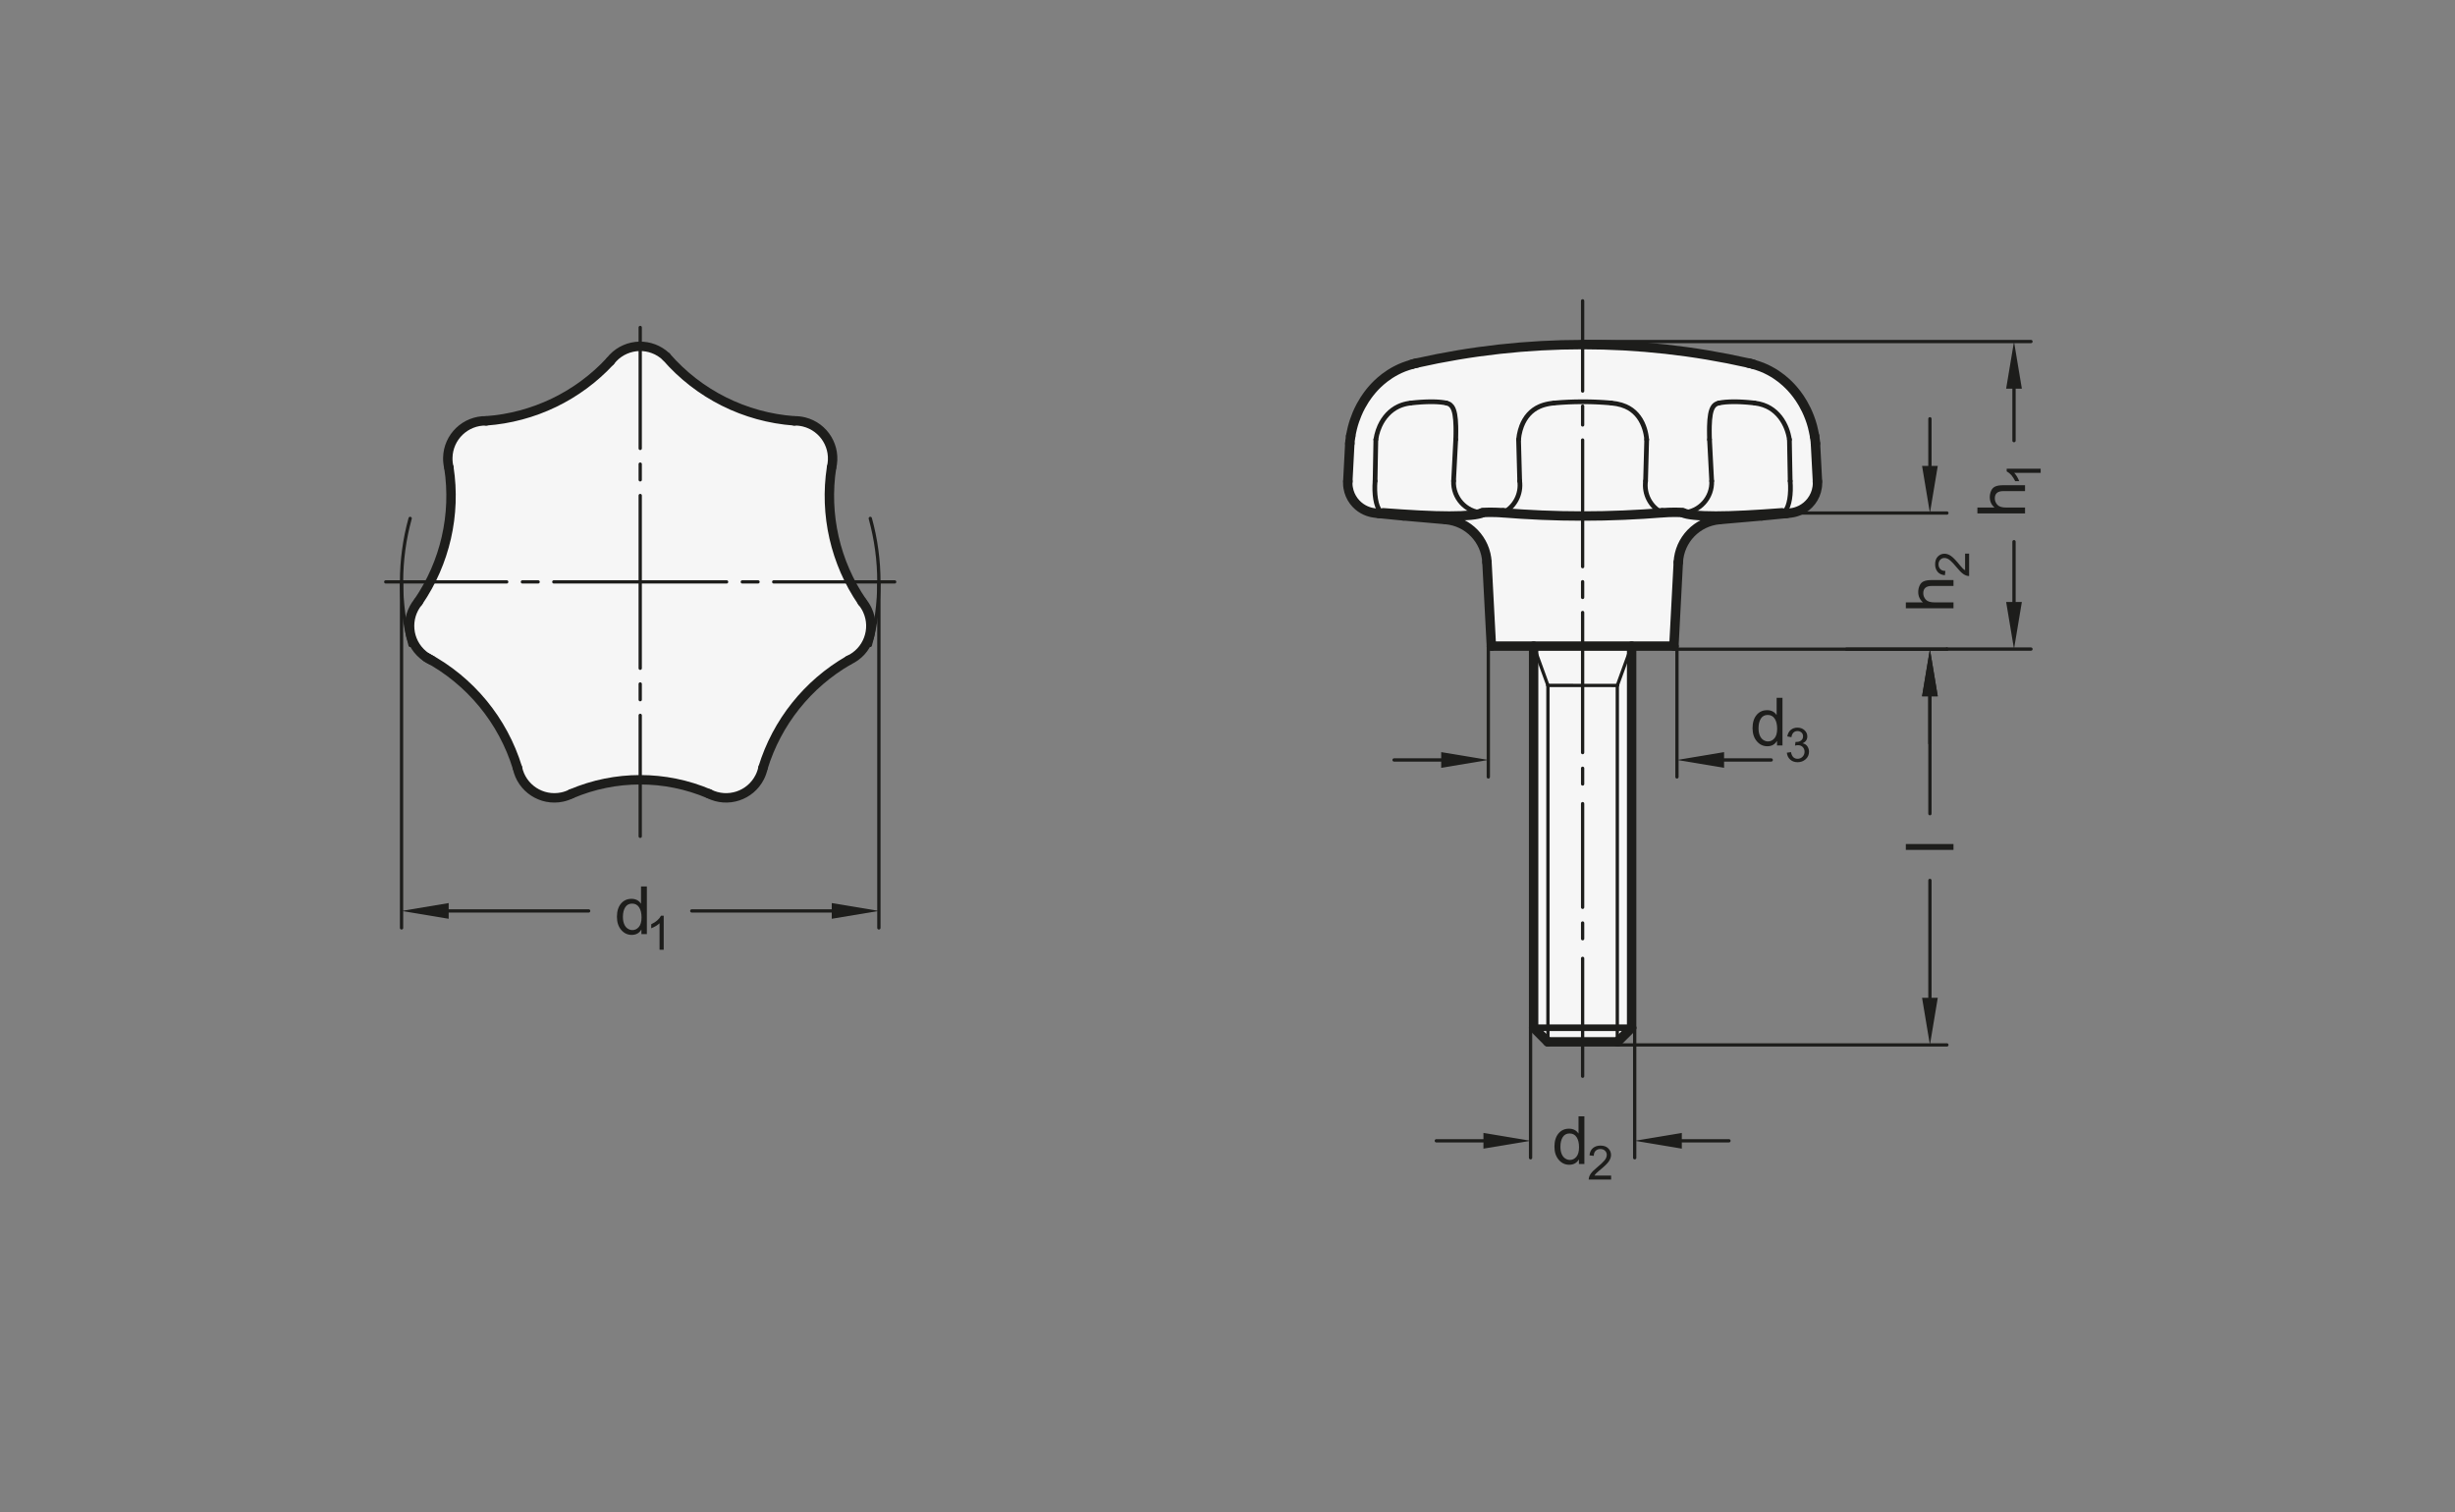 <?xml version="1.0" encoding="UTF-8"?>
<svg xmlns="http://www.w3.org/2000/svg" version="1.1" viewBox="0 0 369.213 227.48">
  <rect x="0" y="0" width="369.213" height="227.48" fill="#808080" stroke="none"/>
  <!-- Generator: Adobe Illustrator 28.6.0, SVG Export Plug-In . SVG Version: 1.2.0 Build 709)  -->
  <g>
    <g id="MD_x5F_3_x5F_FUELLUNG_x5F_WS">
      <g id="LWPOLYLINE">
        <polygon points="230.646 154.59 232.796 156.716 243.231 156.716 245.386 154.59 245.386 97.188 230.646 97.188 230.646 154.59" fill="#fff"/>
      </g>
      <g id="POLYLINE">
        <path d="M119.443,63.302c.498-.01.996.046,1.479.167,3.038.756,4.889,3.832,4.133,6.871-1.08,7.071.567,14.289,4.608,20.191.318.384.585.807.792,1.261,1.303,2.847.052,6.211-2.795,7.515-6.202,3.565-10.817,9.352-12.913,16.192-.101.488-.267.961-.492,1.405-1.413,2.794-4.824,3.913-7.618,2.5-6.616-2.815-14.094-2.815-20.71,0-.445.225-.917.39-1.405.492-3.066.637-6.067-1.332-6.704-4.397-2.095-6.839-6.711-12.627-12.913-16.192-.453-.207-.877-.474-1.261-.792-2.409-2-2.742-5.574-.742-7.983,4.041-5.902,5.688-13.12,4.608-20.191-.12-.484-.176-.981-.167-1.479.061-3.13,2.648-5.619,5.779-5.558,7.134-.521,13.804-3.733,18.659-8.986.126-.164.261-.322.404-.471,2.164-2.262,5.753-2.342,8.016-.177,4.888,5.628,11.806,9.092,19.241,9.635Z" fill="#fff"/>
      </g>
      <g id="LWPOLYLINE-2" data-name="LWPOLYLINE">
        <path d="M273.002,66.131l-.135-.692-.032-.16-.032-.16-.033-.16-.034-.159-.035-.159-.036-.159-.038-.158-.04-.158-.042-.157-.044-.156-.046-.155-.048-.155-.05-.154-.052-.153-.053-.152-.055-.152-.057-.151-.058-.15-.06-.149-.061-.148-.062-.147-.064-.147-.065-.146-.067-.145-.068-.144-.07-.143-.071-.142-.073-.14-.074-.139-.076-.138-.077-.137-.079-.136-.08-.135-.081-.134-.083-.132-.084-.131-.085-.13-.086-.129-.088-.128-.089-.126-.09-.125-.092-.124-.093-.122-.094-.121-.095-.12-.097-.119-.098-.118-.1-.117-.102-.116-.103-.115-.104-.113-.104-.111-.105-.109-.105-.107-.106-.105-.107-.104-.108-.102-.108-.1-.109-.099-.11-.097-.11-.095-.111-.094-.112-.092-.112-.09-.113-.089-.113-.087-.114-.085-.115-.084-.115-.082-.115-.08-.116-.078-.116-.077-.117-.075-.117-.073-.118-.072-.118-.07-.118-.069-.119-.067-.119-.065-.119-.064-.119-.062-.12-.061-.12-.059-.12-.058-.12-.056-.12-.054-.12-.053-.12-.051-.12-.049-.12-.047-.12-.045-.12-.043-.12-.042-.12-.041-.12-.04-.12-.039-.12-.038-.12-.037-.12-.037-.415-.127c-16.706-3.838-34.065-3.839-50.772-.002l-.416.127-.113.035-.113.035-.113.035-.113.036-.113.037-.113.038-.113.039-.113.04-.113.042-.113.043-.113.045-.113.046-.113.048-.113.05-.113.051-.113.053-.113.054-.113.056-.113.057-.112.058-.112.06-.112.061-.112.062-.111.064-.111.065-.111.067-.11.068-.11.07-.11.071-.109.072-.109.074-.108.075-.108.077-.108.078-.107.08-.107.081-.106.083-.106.084-.105.086-.104.087-.104.089-.103.09-.103.092-.102.093-.101.095-.101.096-.1.098-.1.099-.099.101-.099.103-.098.105-.098.107-.097.108-.097.11-.096.112-.096.114-.095.116-.093.116-.091.116-.089.117-.088.117-.087.118-.085.119-.084.12-.083.121-.082.122-.08.123-.079.124-.078.125-.077.126-.076.127-.074.128-.073.129-.072.13-.07.131-.069.132-.068.133-.067.134-.065.135-.064.136-.063.137-.061.138-.06.139-.058.139-.057.14-.056.141-.054.142-.053.142-.052.143-.05.144-.049.144-.048.145-.046.146-.045.146-.043.147-.041.148-.039.148-.038.149-.036.149-.034.15-.033.15-.031.151-.03.151-.03.151-.029.151-.134.7-.322,6.326-.004.064-.003.064-.002.064v.064s-.001.064-.001.064v.064s.004.064.004.064l.004.064.005.064.007.064.008.064.009.064.009.064.01.064.011.063.012.063.013.063.013.063.014.063.015.062.016.062.017.062.018.062.019.061.019.061.02.061.021.061.022.06.023.06.024.06.025.059.026.059.026.059.027.058.028.058.029.057.03.057.03.057.031.056.032.056.033.055.034.055.034.054.035.054.036.053.037.053.037.052.038.052.039.051.04.051.04.05.041.05.042.049.042.048.043.048.044.047.044.046.045.046.046.045.046.045.047.044.048.043.048.043.049.042.049.041.05.04.05.04.051.039.052.038.052.038.053.037.053.036.054.035.054.035.055.034.055.033.056.032.056.031.056.031.057.03.057.029.058.028.058.027.058.027.059.026.059.025.059.024.06.023.06.022.06.021.06.021.06.02.061.019.061.018.061.017.06.016.06.015.059.014.059.013.057.012.056.011.053.01.051.009.048.008.045.007.043.006.041.006.039.005.038.005.037.005.037.005.037.005.037.004.037.004.037.004.038.004.039.004.04.004.041.004.043.005.045.005.046.005.047.005.654.066-.154-.016.137.014.137.014.135.014.134.014.132.013.13.013.128.013.126.013.125.012.123.012.121.012.12.012.119.012.118.012.116.011.115.011.113.011.111.011.11.01.108.01.106.01.104.01.102.009.101.009.1.009.099.009.099.009.098.009,6.345.555c3.379.294,6.026,3.033,6.204,6.42l.661,12.616h27.45l.661-12.616c.178-3.388,2.825-6.126,6.204-6.42l6.345-.555.124-.011.124-.011.125-.011.125-.012.126-.012.128-.012.13-.012.131-.012.134-.013.136-.013.139-.013.142-.014.144-.014.147-.015.15-.015.153-.015.155-.016.158-.016.161-.016.164-.017.17-.017.187-.019.296-.029.344-.035.049-.005.049-.005.048-.005.047-.005.045-.005.044-.005.042-.005.041-.005.041-.005.04-.005.04-.005.041-.005.041-.006.043-.006.045-.007.048-.007.051-.008.054-.009.057-.01.06-.012.063-.013.064-.014.066-.015.066-.017.067-.018.067-.019.067-.02.067-.021.067-.022.066-.023.066-.024.066-.025.065-.026.065-.027.065-.028.064-.029.064-.03.063-.031.063-.032.062-.033.062-.034.061-.035.061-.036.06-.037.06-.038.059-.039.058-.04.058-.041.057-.042.056-.043.056-.044.055-.044.054-.045.054-.046.053-.047.052-.048.052-.049.051-.049.05-.05.049-.051.048-.052.048-.052.047-.053.046-.054.045-.055.044-.055.043-.056.042-.057.042-.057.041-.058.04-.059.039-.059.038-.06.037-.06.036-.061.035-.062.034-.062.033-.063.032-.063.031-.064.03-.064.029-.065.028-.065.027-.065.026-.066.025-.066.024-.067.023-.067.022-.067.021-.068.02-.068.019-.068.017-.069.016-.069.015-.069.014-.069.013-.07.012-.07.012-.07.011-.07.01-.07.009-.07.007-.071.006-.071.005-.071.003-.071v-.071s0-.071,0-.071l-.002-.071-.004-.071-.005-.071.036.506-.359-6.856Z" fill="#fff"/>
      </g>
    </g>
    <g id="MD_x5F_3_x5F_FUELLUNG_x5F_GR">
      <g id="LWPOLYLINE-3" data-name="LWPOLYLINE">
        <path d="M273.002,66.131l-.135-.692-.032-.16-.032-.16-.033-.16-.034-.159-.035-.159-.036-.159-.038-.158-.04-.158-.042-.157-.044-.156-.046-.155-.048-.155-.05-.154-.052-.153-.053-.152-.055-.152-.057-.151-.058-.15-.06-.149-.061-.148-.062-.147-.064-.147-.065-.146-.067-.145-.068-.144-.07-.143-.071-.142-.073-.14-.074-.139-.076-.138-.077-.137-.079-.136-.08-.135-.081-.134-.083-.132-.084-.131-.085-.13-.086-.129-.088-.128-.089-.126-.09-.125-.092-.124-.093-.122-.094-.121-.095-.12-.097-.119-.098-.118-.1-.117-.102-.116-.103-.115-.104-.113-.104-.111-.105-.109-.105-.107-.106-.105-.107-.104-.108-.102-.108-.1-.109-.099-.11-.097-.11-.095-.111-.094-.112-.092-.112-.09-.113-.089-.113-.087-.114-.085-.115-.084-.115-.082-.115-.08-.116-.078-.116-.077-.117-.075-.117-.073-.118-.072-.118-.07-.118-.069-.119-.067-.119-.065-.119-.064-.119-.062-.12-.061-.12-.059-.12-.058-.12-.056-.12-.054-.12-.053-.12-.051-.12-.049-.12-.047-.12-.045-.12-.043-.12-.042-.12-.041-.12-.04-.12-.039-.12-.038-.12-.037-.12-.037-.415-.127c-16.706-3.838-34.065-3.839-50.772-.002l-.416.127-.113.035-.113.035-.113.035-.113.036-.113.037-.113.038-.113.039-.113.04-.113.042-.113.043-.113.045-.113.046-.113.048-.113.05-.113.051-.113.053-.113.054-.113.056-.113.057-.112.058-.112.06-.112.061-.112.062-.111.064-.111.065-.111.067-.11.068-.11.07-.11.071-.109.072-.109.074-.108.075-.108.077-.108.078-.107.08-.107.081-.106.083-.106.084-.105.086-.104.087-.104.089-.103.09-.103.092-.102.093-.101.095-.101.096-.1.098-.1.099-.099.101-.099.103-.098.105-.098.107-.097.108-.097.11-.096.112-.096.114-.095.116-.093.116-.091.116-.089.117-.088.117-.087.118-.085.119-.084.12-.083.121-.082.122-.08.123-.079.124-.078.125-.077.126-.076.127-.074.128-.073.129-.072.13-.07.131-.069.132-.068.133-.067.134-.065.135-.064.136-.063.137-.061.138-.06.139-.058.139-.057.14-.056.141-.054.142-.053.142-.052.143-.05.144-.049.144-.048.145-.046.146-.045.146-.043.147-.041.148-.039.148-.038.149-.036.149-.034.15-.033.15-.031.151-.03.151-.03.151-.029.151-.134.7-.322,6.326-.004.064-.003.064-.002.064v.064s-.001.064-.001.064v.064s.004.064.004.064l.004.064.005.064.007.064.008.064.009.064.009.064.01.064.011.063.012.063.013.063.013.063.014.063.015.062.016.062.017.062.018.062.019.061.019.061.02.061.021.061.022.06.023.06.024.06.025.059.026.059.026.059.027.058.028.058.029.057.03.057.03.057.031.056.032.056.033.055.034.055.034.054.035.054.036.053.037.053.037.052.038.052.039.051.04.051.04.05.041.05.042.049.042.048.043.048.044.047.044.046.045.046.046.045.046.045.047.044.048.043.048.043.049.042.049.041.05.04.05.04.051.039.052.038.052.038.053.037.053.036.054.035.054.035.055.034.055.033.056.032.056.031.056.031.057.03.057.029.058.028.058.027.058.027.059.026.059.025.059.024.06.023.06.022.06.021.06.021.06.02.061.019.061.018.061.017.06.016.06.015.059.014.059.013.057.012.056.011.053.01.051.009.048.008.045.007.043.006.041.006.039.005.038.005.037.005.037.005.037.005.037.004.037.004.037.004.038.004.039.004.04.004.041.004.043.005.045.005.046.005.047.005.654.066-.154-.016.137.014.137.014.135.014.134.014.132.013.13.013.128.013.126.013.125.012.123.012.121.012.12.012.119.012.118.012.116.011.115.011.113.011.111.011.11.01.108.01.106.01.104.01.102.009.101.009.1.009.099.009.099.009.098.009,6.345.555c3.379.294,6.026,3.033,6.204,6.42l.661,12.616h27.45l.661-12.616c.178-3.388,2.825-6.126,6.204-6.42l6.345-.555.124-.011.124-.011.125-.011.125-.012.126-.012.128-.012.13-.012.131-.012.134-.013.136-.013.139-.013.142-.014.144-.014.147-.015.15-.015.153-.015.155-.016.158-.016.161-.016.164-.017.17-.017.187-.019.296-.029.344-.035.049-.005.049-.005.048-.005.047-.005.045-.005.044-.005.042-.005.041-.005.041-.005.04-.005.04-.005.041-.005.041-.006.043-.006.045-.007.048-.007.051-.008.054-.009.057-.01.06-.012.063-.013.064-.014.066-.015.066-.017.067-.018.067-.019.067-.02.067-.021.067-.022.066-.023.066-.024.066-.025.065-.026.065-.027.065-.028.064-.029.064-.03.063-.031.063-.032.062-.033.062-.034.061-.035.061-.036.06-.037.06-.038.059-.039.058-.04.058-.041.057-.042.056-.043.056-.044.055-.044.054-.045.054-.046.053-.047.052-.048.052-.049.051-.049.05-.05.049-.051.048-.052.048-.052.047-.053.046-.054.045-.055.044-.055.043-.056.042-.057.042-.057.041-.058.04-.059.039-.059.038-.06.037-.06.036-.061.035-.062.034-.062.033-.063.032-.063.031-.064.03-.064.029-.065.028-.065.027-.065.026-.066.025-.066.024-.067.023-.067.022-.067.021-.068.02-.068.019-.068.017-.069.016-.069.015-.069.014-.069.013-.07.012-.07.012-.07.011-.07.01-.07.009-.07.007-.071.006-.071.005-.071.003-.071v-.071s0-.071,0-.071l-.002-.071-.004-.071-.005-.071.036.506-.359-6.856Z" fill="#f6f6f6"/>
      </g>
      <g id="POLYLINE-2" data-name="POLYLINE">
        <path d="M119.443,63.302c.498-.01.996.046,1.479.167,3.038.756,4.889,3.832,4.133,6.871-1.08,7.071.567,14.289,4.608,20.191.318.384.585.807.792,1.261,1.303,2.847.052,6.211-2.795,7.515-6.202,3.565-10.817,9.352-12.913,16.192-.101.488-.267.961-.492,1.405-1.413,2.794-4.824,3.913-7.618,2.5-6.616-2.815-14.094-2.815-20.71,0-.445.225-.917.39-1.405.492-3.066.637-6.067-1.332-6.704-4.397-2.095-6.839-6.711-12.627-12.913-16.192-.453-.207-.877-.474-1.261-.792-2.409-2-2.742-5.574-.742-7.983,4.041-5.902,5.688-13.12,4.608-20.191-.12-.484-.176-.981-.167-1.479.061-3.13,2.648-5.619,5.779-5.558,7.134-.521,13.804-3.733,18.659-8.986.126-.164.261-.322.404-.471,2.164-2.262,5.753-2.342,8.016-.177,4.888,5.628,11.806,9.092,19.241,9.635Z" fill="#f6f6f6"/>
      </g>
      <g id="LWPOLYLINE-4" data-name="LWPOLYLINE">
        <polygon points="230.646 154.59 232.796 156.716 243.231 156.716 245.386 154.59 245.386 97.188 230.646 97.188 230.646 154.59" fill="#f6f6f6"/>
      </g>
    </g>
    <g id="MD_x5F_1_x5F_100">
      <g id="SPLINE">
        <path d="M212.33,54.804c-.41.125-.821.25-1.232.409-.369.143-.74.313-1.107.504-.322.168-.64.352-.954.554-.264.17-.524.352-.781.548-.207.158-.411.324-.612.499-.155.135-.308.275-.459.419-.118.113-.234.229-.35.349-.101.105-.202.213-.302.324-.086.096-.172.194-.257.295-.077.091-.153.184-.228.277-.119.148-.232.296-.343.447-.164.223-.322.452-.473.686-.197.305-.383.62-.557.943-.213.395-.408.804-.585,1.224-.135.32-.258.647-.371.979-.124.364-.236.733-.329,1.108-.101.406-.179.819-.258,1.232" fill="none" stroke="#1d1d1b" stroke-linecap="round" stroke-linejoin="round" stroke-width="1.417"/>
      </g>
      <g id="SPLINE-2" data-name="SPLINE">
        <path d="M272.898,65.599c-.098-.499-.195-.999-.325-1.488-.119-.448-.264-.888-.428-1.318-.148-.389-.311-.771-.488-1.142-.157-.327-.325-.646-.504-.956-.153-.266-.315-.525-.483-.776-.14-.208-.284-.412-.434-.61-.116-.154-.235-.306-.358-.454-.085-.103-.172-.206-.26-.307-.072-.082-.145-.163-.218-.243-.112-.122-.225-.24-.34-.355-.157-.158-.318-.311-.48-.459-.208-.189-.42-.368-.636-.538-.265-.209-.534-.405-.808-.586-.326-.216-.658-.413-.992-.591-.384-.205-.773-.388-1.161-.54-.428-.168-.856-.299-1.283-.43" fill="none" stroke="#1d1d1b" stroke-linecap="round" stroke-linejoin="round" stroke-width="1.417"/>
      </g>
      <g id="SPLINE-3" data-name="SPLINE">
        <path d="M263.292,54.689c-.061-.014-.122-.029-.183-.043-.058-.013-.115-.026-.173-.039" fill="none" stroke="#1d1d1b" stroke-linecap="round" stroke-linejoin="round" stroke-width="1.417"/>
      </g>
      <g id="LINE">
        <line x1="213.098" y1="54.606" x2="212.739" y2="54.689" fill="none" stroke="#1d1d1b" stroke-linecap="round" stroke-linejoin="round" stroke-width="1.417"/>
      </g>
      <g id="LINE-2" data-name="LINE">
        <line x1="207.333" y1="77.23" x2="207.605" y2="77.258" fill="none" stroke="#1d1d1b" stroke-linecap="round" stroke-linejoin="round" stroke-width="1.417"/>
      </g>
      <g id="LINE-3" data-name="LINE">
        <line x1="268.317" y1="77.269" x2="268.701" y2="77.23" fill="none" stroke="#1d1d1b" stroke-linecap="round" stroke-linejoin="round" stroke-width="1.417"/>
      </g>
      <g id="LINE-4" data-name="LINE">
        <line x1="273.331" y1="72.409" x2="273.032" y2="66.696" fill="none" stroke="#1d1d1b" stroke-linecap="round" stroke-linejoin="round" stroke-width="1.417"/>
      </g>
      <g id="LINE-5" data-name="LINE">
        <line x1="203" y1="66.695" x2="202.7" y2="72.409" fill="none" stroke="#1d1d1b" stroke-linecap="round" stroke-linejoin="round" stroke-width="1.417"/>
      </g>
      <g id="SPLINE-4" data-name="SPLINE">
        <path d="M268.693,77.231c.091-.009.182-.019.264-.028.104-.011.195-.022.289-.034.061-.008.123-.016.197-.028.055-.009.116-.019.182-.031.062-.012.129-.026.197-.042.093-.022.188-.047.282-.076.115-.035.229-.074.342-.118.138-.054.274-.114.406-.182.143-.073.282-.153.417-.24.137-.089.27-.186.397-.289.136-.111.266-.23.389-.357.127-.131.247-.27.358-.416.113-.149.218-.305.312-.468.095-.164.18-.335.255-.51.075-.177.139-.358.19-.543.052-.186.091-.375.12-.566s.049-.386.047-.579c-.001-.105-.009-.211-.016-.316" fill="none" stroke="#1d1d1b" stroke-linecap="round" stroke-linejoin="round" stroke-width="1.417"/>
      </g>
      <g id="SPLINE-5" data-name="SPLINE">
        <path d="M202.711,72.409c-.008.119-.015.238-.015.357,0,.199.022.398.055.595.032.19.073.378.127.563.052.179.116.354.19.525.072.165.153.326.244.482.088.15.184.296.289.435.101.134.209.263.324.385.11.118.227.229.349.334.117.1.239.195.365.283.12.083.243.161.37.232.119.067.241.128.365.184.114.051.229.097.346.139.102.036.205.069.308.097.081.022.162.042.239.06.061.014.121.025.176.035.052.01.101.018.145.025.051.008.097.015.141.021.063.009.123.016.184.023.089.011.18.021.288.032.051.005.105.011.159.016" fill="none" stroke="#1d1d1b" stroke-linecap="round" stroke-linejoin="round" stroke-width="1.417"/>
      </g>
      <g id="SPLINE-6" data-name="SPLINE">
        <path d="M203.133,65.599c-.004.029-.007.058-.012.099-.002.016-.004.033-.006.053-.002.016-.004.034-.007.053-.002.017-.005.035-.007.053-.002.017-.005.034-.008.052-.005.034-.01.067-.015.099-.019.12-.036.223-.047.322-.016.135-.024.261-.032.387" fill="none" stroke="#1d1d1b" stroke-linecap="round" stroke-linejoin="round" stroke-width="1.417"/>
      </g>
      <g id="SPLINE-7" data-name="SPLINE">
        <path d="M273.032,66.718c-.008-.126-.015-.252-.032-.387-.012-.098-.028-.202-.047-.322-.005-.032-.01-.065-.015-.099-.003-.017-.005-.035-.008-.052-.003-.018-.005-.036-.007-.053-.002-.019-.005-.037-.007-.053-.002-.02-.004-.037-.006-.053-.005-.042-.008-.071-.012-.1" fill="none" stroke="#1d1d1b" stroke-linecap="round" stroke-linejoin="round" stroke-width="1.417"/>
      </g>
      <g id="LINE-6" data-name="LINE">
        <line x1="212.33" y1="54.804" x2="212.74" y2="54.689" fill="none" stroke="#1d1d1b" stroke-linecap="round" stroke-linejoin="round" stroke-width="1.417"/>
      </g>
      <g id="LINE-7" data-name="LINE">
        <line x1="263.7" y1="54.804" x2="263.292" y2="54.689" fill="none" stroke="#1d1d1b" stroke-linecap="round" stroke-linejoin="round" stroke-width="1.417"/>
      </g>
      <g id="LINE-8" data-name="LINE">
        <line x1="258.603" y1="78.152" x2="264.951" y2="77.597" fill="none" stroke="#1d1d1b" stroke-linecap="round" stroke-linejoin="round" stroke-width="1.417"/>
      </g>
      <g id="ARC">
        <path d="M258.603,78.152c-3.379.296-6.023,3.034-6.201,6.421" fill="none" stroke="#1d1d1b" stroke-linecap="round" stroke-linejoin="round" stroke-width="1.417"/>
      </g>
      <g id="LINE-9" data-name="LINE">
        <line x1="251.741" y1="97.188" x2="252.402" y2="84.573" fill="none" stroke="#1d1d1b" stroke-linecap="round" stroke-linejoin="round" stroke-width="1.417"/>
      </g>
      <g id="LINE-10" data-name="LINE">
        <line x1="224.291" y1="97.188" x2="251.741" y2="97.188" fill="none" stroke="#1d1d1b" stroke-linecap="round" stroke-linejoin="round" stroke-width="1.417"/>
      </g>
      <g id="LINE-11" data-name="LINE">
        <line x1="223.629" y1="84.573" x2="224.291" y2="97.188" fill="none" stroke="#1d1d1b" stroke-linecap="round" stroke-linejoin="round" stroke-width="1.417"/>
      </g>
      <g id="ARC-2" data-name="ARC">
        <path d="M223.629,84.573c-.177-3.387-2.822-6.126-6.201-6.421" fill="none" stroke="#1d1d1b" stroke-linecap="round" stroke-linejoin="round" stroke-width="1.417"/>
      </g>
      <g id="LINE-12" data-name="LINE">
        <line x1="211.08" y1="77.597" x2="217.428" y2="78.152" fill="none" stroke="#1d1d1b" stroke-linecap="round" stroke-linejoin="round" stroke-width="1.417"/>
      </g>
      <g id="ARC-3" data-name="ARC">
        <path d="M262.932,54.605c-16.406-3.695-33.428-3.695-49.834,0" fill="none" stroke="#1d1d1b" stroke-linecap="round" stroke-linejoin="round" stroke-width="1.417"/>
      </g>
      <g id="SPLINE-8" data-name="SPLINE">
        <path d="M211.08,77.597c-.252-.023-.503-.045-.775-.071s-.563-.054-.866-.084c-.309-.031-.631-.063-.974-.098-.256-.026-.523-.053-.791-.08" fill="none" stroke="#1d1d1b" stroke-linecap="round" stroke-linejoin="round" stroke-width="1.417"/>
      </g>
      <g id="SPLINE-9" data-name="SPLINE">
        <path d="M268.317,77.269c-.256.025-.442.044-.624.062-.535.054-1.026.104-1.474.147-.453.044-.861.081-1.268.118" fill="none" stroke="#1d1d1b" stroke-linecap="round" stroke-linejoin="round" stroke-width="1.417"/>
      </g>
      <g id="SPLINE-10" data-name="SPLINE">
        <path d="M249.969,77.134c-.908.073-1.853.141-2.815.201s-1.946.112-2.95.154-2.031.076-3.074.099-2.084.034-3.124.034-2.077-.012-3.113-.034-2.074-.057-3.082-.1c-2.015-.086-3.932-.208-5.748-.354" fill="none" stroke="#1d1d1b" stroke-linecap="round" stroke-linejoin="round" stroke-width="1.417"/>
      </g>
      <g id="SPLINE-11" data-name="SPLINE">
        <path d="M222.926,77.134c-.151.073-.375.141-.663.201s-.642.112-1.059.154-.899.076-1.444.099-1.142.034-1.791.034-1.348-.012-2.099-.034-1.559-.057-2.397-.1c-1.676-.086-3.491-.208-5.452-.354" fill="none" stroke="#1d1d1b" stroke-linecap="round" stroke-linejoin="round" stroke-width="1.417"/>
      </g>
      <g id="SPLINE-12" data-name="SPLINE">
        <path d="M268.011,77.134c-.98.073-1.935.141-2.847.201s-1.785.112-2.62.154-1.634.076-2.39.099-1.457.034-2.105.034-1.242-.012-1.783-.034-1.028-.057-1.446-.1c-.836-.086-1.412-.208-1.715-.354" fill="none" stroke="#1d1d1b" stroke-linecap="round" stroke-linejoin="round" stroke-width="1.417"/>
      </g>
      <g id="SPLINE-13" data-name="SPLINE">
        <path d="M253.105,77.134c-.025-.012-.07-.023-.135-.032s-.15-.018-.251-.024c-.202-.013-.472-.02-.781-.02s-.654.007-.994.02-.677.032-.975.056" fill="none" stroke="#1d1d1b" stroke-linecap="round" stroke-linejoin="round" stroke-width="1.417"/>
      </g>
      <g id="SPLINE-14" data-name="SPLINE">
        <path d="M226.062,77.134c-.149-.012-.305-.023-.468-.032s-.335-.018-.505-.024c-.34-.013-.684-.02-.993-.02s-.581.007-.783.02-.337.032-.387.056" fill="none" stroke="#1d1d1b" stroke-linecap="round" stroke-linejoin="round" stroke-width="1.417"/>
      </g>
      <g id="ARC-4" data-name="ARC">
        <path d="M125.055,70.34c-1.08,7.071.567,14.289,4.608,20.191" fill="none" stroke="#1d1d1b" stroke-linecap="round" stroke-linejoin="round" stroke-width="1.417"/>
      </g>
      <g id="ARC-5" data-name="ARC">
        <path d="M127.661,99.306c2.847-1.303,4.098-4.668,2.795-7.515-.207-.453-.474-.877-.792-1.261" fill="none" stroke="#1d1d1b" stroke-linecap="round" stroke-linejoin="round" stroke-width="1.417"/>
      </g>
      <g id="ARC-6" data-name="ARC">
        <path d="M127.661,99.306c-6.202,3.565-10.817,9.352-12.913,16.192" fill="none" stroke="#1d1d1b" stroke-linecap="round" stroke-linejoin="round" stroke-width="1.417"/>
      </g>
      <g id="ARC-7" data-name="ARC">
        <path d="M106.639,119.403c2.794,1.413,6.205.294,7.618-2.5.225-.445.39-.917.492-1.405" fill="none" stroke="#1d1d1b" stroke-linecap="round" stroke-linejoin="round" stroke-width="1.417"/>
      </g>
      <g id="ARC-8" data-name="ARC">
        <path d="M106.639,119.403c-6.616-2.815-14.094-2.815-20.71,0" fill="none" stroke="#1d1d1b" stroke-linecap="round" stroke-linejoin="round" stroke-width="1.417"/>
      </g>
      <g id="ARC-9" data-name="ARC">
        <path d="M77.819,115.498c.637,3.066,3.639,5.034,6.704,4.397.488-.101.961-.267,1.405-.492" fill="none" stroke="#1d1d1b" stroke-linecap="round" stroke-linejoin="round" stroke-width="1.417"/>
      </g>
      <g id="ARC-10" data-name="ARC">
        <path d="M77.819,115.498c-2.183-7.128-7.1-13.101-13.675-16.614" fill="none" stroke="#1d1d1b" stroke-linecap="round" stroke-linejoin="round" stroke-width="1.417"/>
      </g>
      <g id="ARC-11" data-name="ARC">
        <path d="M62.903,90.531c-2,2.409-1.667,5.984.742,7.983.384.318.807.585,1.261.792" fill="none" stroke="#1d1d1b" stroke-linecap="round" stroke-linejoin="round" stroke-width="1.417"/>
      </g>
      <g id="ARC-12" data-name="ARC">
        <path d="M62.903,90.531c4.041-5.902,5.688-13.12,4.608-20.191" fill="none" stroke="#1d1d1b" stroke-linecap="round" stroke-linejoin="round" stroke-width="1.417"/>
      </g>
      <g id="ARC-13" data-name="ARC">
        <path d="M73.124,63.302c-3.13-.061-5.718,2.427-5.779,5.558-.01.498.046.996.167,1.479" fill="none" stroke="#1d1d1b" stroke-linecap="round" stroke-linejoin="round" stroke-width="1.417"/>
      </g>
      <g id="ARC-14" data-name="ARC">
        <path d="M73.124,63.302c7.134-.521,13.804-3.733,18.659-8.986" fill="none" stroke="#1d1d1b" stroke-linecap="round" stroke-linejoin="round" stroke-width="1.417"/>
      </g>
      <g id="ARC-15" data-name="ARC">
        <path d="M100.202,53.668c-2.262-2.164-5.851-2.085-8.016.177-.143.15-.278.307-.404.471" fill="none" stroke="#1d1d1b" stroke-linecap="round" stroke-linejoin="round" stroke-width="1.417"/>
      </g>
      <g id="ARC-16" data-name="ARC">
        <path d="M100.202,53.668c4.888,5.628,11.806,9.092,19.241,9.635" fill="none" stroke="#1d1d1b" stroke-linecap="round" stroke-linejoin="round" stroke-width="1.417"/>
      </g>
      <g id="ARC-17" data-name="ARC">
        <path d="M125.055,70.34c.756-3.038-1.094-6.114-4.133-6.871-.484-.12-.981-.176-1.479-.167" fill="none" stroke="#1d1d1b" stroke-linecap="round" stroke-linejoin="round" stroke-width="1.417"/>
      </g>
      <g id="LINE-13" data-name="LINE">
        <line x1="243.26" y1="156.716" x2="245.386" y2="154.59" fill="none" stroke="#1d1d1b" stroke-linecap="round" stroke-linejoin="round" stroke-width="1.417"/>
      </g>
      <g id="LINE-14" data-name="LINE">
        <line x1="230.646" y1="154.59" x2="232.772" y2="156.716" fill="none" stroke="#1d1d1b" stroke-linecap="round" stroke-linejoin="round" stroke-width="1.417"/>
      </g>
      <g id="LINE-15" data-name="LINE">
        <line x1="232.772" y1="156.716" x2="243.26" y2="156.716" fill="none" stroke="#1d1d1b" stroke-linecap="round" stroke-linejoin="round" stroke-width="1.417"/>
      </g>
      <g id="LINE-16" data-name="LINE">
        <line x1="230.646" y1="97.188" x2="230.646" y2="154.59" fill="none" stroke="#1d1d1b" stroke-linecap="round" stroke-linejoin="round" stroke-width="1.417"/>
      </g>
      <g id="LINE-17" data-name="LINE">
        <line x1="245.386" y1="154.59" x2="245.386" y2="97.188" fill="none" stroke="#1d1d1b" stroke-linecap="round" stroke-linejoin="round" stroke-width="1.417"/>
      </g>
    </g>
    <g id="MD_x5F_1_x5F_050">
      <g id="SPLINE-15" data-name="SPLINE">
        <path d="M233.692,60.626c-.136.015-.272.029-.407.048-.13.018-.259.039-.387.063-.124.023-.246.049-.368.079-.117.028-.234.06-.349.094-.111.033-.221.07-.33.11-.105.039-.209.08-.311.125-.316.139-.618.31-.896.512-.274.199-.526.427-.753.681-.222.248-.42.519-.593.809-.177.296-.328.612-.454.939-.081.211-.152.428-.213.648-.062.222-.114.447-.154.676-.04.233-.068.469-.095.705" fill="none" stroke="#1d1d1b" stroke-linecap="round" stroke-linejoin="round" stroke-width=".709"/>
      </g>
      <g id="SPLINE-16" data-name="SPLINE">
        <path d="M247.65,66.114c-.015-.142-.031-.285-.05-.426-.02-.14-.044-.278-.071-.416-.027-.136-.058-.272-.092-.406-.034-.133-.072-.265-.114-.396s-.087-.259-.136-.386c-.126-.327-.276-.642-.453-.938-.172-.288-.37-.559-.591-.806-.228-.254-.481-.484-.756-.683-.279-.202-.581-.374-.898-.513-.207-.091-.421-.168-.64-.234-.234-.071-.473-.128-.716-.173-.261-.047-.527-.079-.793-.111" fill="none" stroke="#1d1d1b" stroke-linecap="round" stroke-linejoin="round" stroke-width=".709"/>
      </g>
      <g id="LINE-18" data-name="LINE">
        <line x1="257.1" y1="66.114" x2="257.424" y2="72.354" fill="none" stroke="#1d1d1b" stroke-linecap="round" stroke-linejoin="round" stroke-width=".709"/>
      </g>
      <g id="LINE-19" data-name="LINE">
        <line x1="247.65" y1="66.114" x2="247.482" y2="72.354" fill="none" stroke="#1d1d1b" stroke-linecap="round" stroke-linejoin="round" stroke-width=".709"/>
      </g>
      <g id="ARC-18" data-name="ARC">
        <path d="M253.105,77.134c2.505-.144,4.429-2.273,4.319-4.78" fill="none" stroke="#1d1d1b" stroke-linecap="round" stroke-linejoin="round" stroke-width=".709"/>
      </g>
      <g id="ARC-19" data-name="ARC">
        <path d="M247.482,72.354c-.267,1.959.729,3.874,2.487,4.78" fill="none" stroke="#1d1d1b" stroke-linecap="round" stroke-linejoin="round" stroke-width=".709"/>
      </g>
      <g id="LINE-20" data-name="LINE">
        <line x1="228.381" y1="66.114" x2="228.549" y2="72.354" fill="none" stroke="#1d1d1b" stroke-linecap="round" stroke-linejoin="round" stroke-width=".709"/>
      </g>
      <g id="LINE-21" data-name="LINE">
        <line x1="218.931" y1="66.114" x2="218.607" y2="72.354" fill="none" stroke="#1d1d1b" stroke-linecap="round" stroke-linejoin="round" stroke-width=".709"/>
      </g>
      <g id="ARC-20" data-name="ARC">
        <path d="M226.062,77.134c1.757-.906,2.753-2.821,2.487-4.78" fill="none" stroke="#1d1d1b" stroke-linecap="round" stroke-linejoin="round" stroke-width=".709"/>
      </g>
      <g id="ARC-21" data-name="ARC">
        <path d="M218.607,72.354c-.11,2.507,1.814,4.636,4.319,4.78" fill="none" stroke="#1d1d1b" stroke-linecap="round" stroke-linejoin="round" stroke-width=".709"/>
      </g>
      <g id="SPLINE-17" data-name="SPLINE">
        <path d="M242.34,60.626c-.197-.018-.393-.036-.591-.052-.199-.016-.4-.031-.601-.044-.203-.013-.406-.025-.609-.036-.205-.011-.411-.02-.618-.028-.208-.008-.417-.015-.625-.02-.211-.005-.421-.01-.632-.012-.213-.003-.426-.004-.639-.004-.373,0-.747.004-1.119.012-.367.008-.733.02-1.098.037-.359.016-.717.036-1.072.062-.35.025-.697.056-1.044.086" fill="none" stroke="#1d1d1b" stroke-linecap="round" stroke-linejoin="round" stroke-width=".709"/>
      </g>
      <g id="SPLINE-18" data-name="SPLINE">
        <path d="M218.931,66.114c.004-.142.009-.285.012-.426.004-.14.006-.278.008-.416.002-.136.003-.272.004-.406,0-.133,0-.265-.001-.396s-.004-.259-.007-.386c-.009-.326-.024-.641-.049-.937-.024-.288-.058-.559-.102-.806-.046-.255-.105-.485-.177-.685-.073-.202-.161-.373-.263-.512-.067-.091-.14-.169-.219-.235-.084-.071-.174-.129-.271-.173-.104-.047-.217-.079-.33-.11" fill="none" stroke="#1d1d1b" stroke-linecap="round" stroke-linejoin="round" stroke-width=".709"/>
      </g>
      <g id="SPLINE-19" data-name="SPLINE">
        <path d="M258.496,60.626c-.059.015-.117.029-.173.048-.054.018-.107.039-.158.063-.049.023-.097.049-.143.079-.044.028-.087.06-.129.094-.04.034-.079.07-.116.11-.036.039-.07.08-.103.126-.102.139-.189.31-.262.511-.072.199-.13.429-.176.683-.045.248-.078.519-.103.808-.025.296-.04.611-.049.938-.005.211-.008.427-.008.647,0,.222.002.447.006.676.004.233.011.469.018.705" fill="none" stroke="#1d1d1b" stroke-linecap="round" stroke-linejoin="round" stroke-width=".709"/>
      </g>
      <g id="LWPOLYLINE-5" data-name="LWPOLYLINE">
        <polyline points="268.011 77.134 268.256 77.041 268.486 76.838 268.696 76.531 268.878 76.126 269.03 75.635 269.148 75.069 269.228 74.442 269.269 73.769 269.269 73.067 269.229 72.354" fill="none" stroke="#1d1d1b" stroke-linecap="round" stroke-linejoin="round" stroke-width=".709"/>
      </g>
      <g id="LWPOLYLINE-6" data-name="LWPOLYLINE">
        <polyline points="206.802 72.354 206.762 73.067 206.763 73.769 206.803 74.442 206.883 75.069 207.001 75.635 207.153 76.126 207.336 76.531 207.545 76.838 207.775 77.041 208.021 77.134" fill="none" stroke="#1d1d1b" stroke-linecap="round" stroke-linejoin="round" stroke-width=".709"/>
      </g>
      <g id="SPLINE-20" data-name="SPLINE">
        <path d="M263.888,60.626c-.158-.018-.315-.036-.47-.052-.156-.016-.31-.031-.462-.044-.153-.013-.304-.025-.453-.036-.15-.011-.298-.02-.443-.028-.147-.008-.291-.015-.432-.02-.143-.005-.283-.009-.42-.012-.139-.003-.275-.004-.408-.004-.233,0-.457.004-.671.012-.211.008-.414.021-.607.037-.191.016-.373.036-.544.062-.168.025-.324.056-.481.086" fill="none" stroke="#1d1d1b" stroke-linecap="round" stroke-linejoin="round" stroke-width=".709"/>
      </g>
      <g id="SPLINE-21" data-name="SPLINE">
        <path d="M269.114,66.114c-.023-.142-.047-.283-.075-.424-.028-.139-.061-.278-.097-.415-.036-.136-.075-.271-.119-.405s-.09-.265-.14-.396-.104-.259-.162-.386c-.148-.326-.32-.641-.515-.937-.19-.288-.402-.559-.633-.806-.238-.255-.496-.486-.767-.686-.274-.202-.563-.374-.856-.513-.193-.092-.388-.169-.583-.236-.208-.071-.417-.129-.623-.173-.221-.048-.439-.079-.657-.111" fill="none" stroke="#1d1d1b" stroke-linecap="round" stroke-linejoin="round" stroke-width=".709"/>
      </g>
      <g id="LINE-22" data-name="LINE">
        <line x1="269.114" y1="66.114" x2="269.229" y2="72.354" fill="none" stroke="#1d1d1b" stroke-linecap="round" stroke-linejoin="round" stroke-width=".709"/>
      </g>
      <g id="SPLINE-22" data-name="SPLINE">
        <path d="M212.144,60.626c-.111.015-.222.029-.333.048-.108.018-.216.039-.325.063-.105.023-.21.049-.316.079-.102.028-.204.06-.306.094-.099.033-.197.07-.296.11-.095.039-.19.08-.285.125-.293.139-.581.31-.855.512-.27.199-.526.427-.763.681-.232.248-.446.52-.637.809-.196.297-.369.612-.518.94-.096.211-.181.427-.257.647-.077.222-.144.447-.198.676-.055.233-.096.469-.137.704" fill="none" stroke="#1d1d1b" stroke-linecap="round" stroke-linejoin="round" stroke-width=".709"/>
      </g>
      <g id="SPLINE-23" data-name="SPLINE">
        <path d="M217.535,60.626c-.088-.018-.175-.036-.266-.052-.092-.016-.188-.031-.287-.044-.099-.013-.202-.025-.307-.036-.106-.011-.215-.02-.327-.028-.113-.008-.229-.015-.348-.02-.12-.005-.243-.01-.369-.012-.127-.003-.257-.004-.389-.004-.233,0-.474.004-.724.012-.246.008-.5.02-.761.037-.257.016-.521.036-.793.062-.268.025-.544.056-.82.086" fill="none" stroke="#1d1d1b" stroke-linecap="round" stroke-linejoin="round" stroke-width=".709"/>
      </g>
      <g id="LINE-23" data-name="LINE">
        <line x1="206.917" y1="66.114" x2="206.802" y2="72.354" fill="none" stroke="#1d1d1b" stroke-linecap="round" stroke-linejoin="round" stroke-width=".709"/>
      </g>
    </g>
    <g id="MD_x5F_1_x5F_035">
      <g id="ARC-22" data-name="ARC">
        <path d="M130.884,97.077c1.725-6.249,1.725-12.849,0-19.098" fill="none" stroke="#1d1d1b" stroke-linecap="round" stroke-linejoin="round" stroke-width=".496"/>
      </g>
      <g id="LINE-24" data-name="LINE">
        <line x1="109.275" y1="87.528" x2="96.283" y2="87.528" fill="none" stroke="#1d1d1b" stroke-linecap="round" stroke-linejoin="round" stroke-width=".496"/>
      </g>
      <g id="LINE-25" data-name="LINE">
        <line x1="134.551" y1="87.528" x2="116.362" y2="87.528" fill="none" stroke="#1d1d1b" stroke-linecap="round" stroke-linejoin="round" stroke-width=".496"/>
      </g>
      <g id="LINE-26" data-name="LINE">
        <line x1="114" y1="87.528" x2="111.638" y2="87.528" fill="none" stroke="#1d1d1b" stroke-linecap="round" stroke-linejoin="round" stroke-width=".496"/>
      </g>
      <g id="LINE-27" data-name="LINE">
        <line x1="96.283" y1="74.536" x2="96.283" y2="87.528" fill="none" stroke="#1d1d1b" stroke-linecap="round" stroke-linejoin="round" stroke-width=".496"/>
      </g>
      <g id="LINE-28" data-name="LINE">
        <line x1="96.283" y1="49.26" x2="96.283" y2="67.449" fill="none" stroke="#1d1d1b" stroke-linecap="round" stroke-linejoin="round" stroke-width=".496"/>
      </g>
      <g id="LINE-29" data-name="LINE">
        <line x1="96.283" y1="69.811" x2="96.283" y2="72.174" fill="none" stroke="#1d1d1b" stroke-linecap="round" stroke-linejoin="round" stroke-width=".496"/>
      </g>
      <g id="LINE-30" data-name="LINE">
        <line x1="83.291" y1="87.528" x2="96.283" y2="87.528" fill="none" stroke="#1d1d1b" stroke-linecap="round" stroke-linejoin="round" stroke-width=".496"/>
      </g>
      <g id="LINE-31" data-name="LINE">
        <line x1="58.016" y1="87.528" x2="76.205" y2="87.528" fill="none" stroke="#1d1d1b" stroke-linecap="round" stroke-linejoin="round" stroke-width=".496"/>
      </g>
      <g id="LINE-32" data-name="LINE">
        <line x1="78.567" y1="87.528" x2="80.929" y2="87.528" fill="none" stroke="#1d1d1b" stroke-linecap="round" stroke-linejoin="round" stroke-width=".496"/>
      </g>
      <g id="LINE-33" data-name="LINE">
        <line x1="96.283" y1="100.52" x2="96.283" y2="87.528" fill="none" stroke="#1d1d1b" stroke-linecap="round" stroke-linejoin="round" stroke-width=".496"/>
      </g>
      <g id="LINE-34" data-name="LINE">
        <line x1="96.283" y1="125.796" x2="96.283" y2="107.607" fill="none" stroke="#1d1d1b" stroke-linecap="round" stroke-linejoin="round" stroke-width=".496"/>
      </g>
      <g id="LINE-35" data-name="LINE">
        <line x1="96.283" y1="105.244" x2="96.283" y2="102.882" fill="none" stroke="#1d1d1b" stroke-linecap="round" stroke-linejoin="round" stroke-width=".496"/>
      </g>
      <g id="ARC-23" data-name="ARC">
        <path d="M61.683,77.979c-1.725,6.249-1.725,12.849,0,19.098" fill="none" stroke="#1d1d1b" stroke-linecap="round" stroke-linejoin="round" stroke-width=".496"/>
      </g>
      <g id="LINE-36" data-name="LINE">
        <line x1="243.231" y1="103.108" x2="243.231" y2="156.716" fill="none" stroke="#1d1d1b" stroke-linecap="round" stroke-linejoin="round" stroke-width=".496"/>
      </g>
      <g id="LINE-37" data-name="LINE">
        <line x1="232.796" y1="103.097" x2="232.796" y2="156.716" fill="none" stroke="#1d1d1b" stroke-linecap="round" stroke-linejoin="round" stroke-width=".496"/>
      </g>
      <g id="LINE-38" data-name="LINE">
        <line x1="238.015" y1="136.476" x2="238.015" y2="120.885" fill="none" stroke="#1d1d1b" stroke-linecap="round" stroke-linejoin="round" stroke-width=".496"/>
      </g>
      <g id="LINE-39" data-name="LINE">
        <line x1="238.015" y1="161.887" x2="238.015" y2="144.158" fill="none" stroke="#1d1d1b" stroke-linecap="round" stroke-linejoin="round" stroke-width=".496"/>
      </g>
      <g id="LINE-40" data-name="LINE">
        <line x1="238.015" y1="141.2" x2="238.015" y2="138.838" fill="none" stroke="#1d1d1b" stroke-linecap="round" stroke-linejoin="round" stroke-width=".496"/>
      </g>
      <g id="LINE-41" data-name="LINE">
        <line x1="238.015" y1="117.927" x2="238.015" y2="115.565" fill="none" stroke="#1d1d1b" stroke-linecap="round" stroke-linejoin="round" stroke-width=".496"/>
      </g>
      <g id="LINE-42" data-name="LINE">
        <line x1="238.015" y1="61.087" x2="238.015" y2="63.922" fill="none" stroke="#1d1d1b" stroke-linecap="round" stroke-linejoin="round" stroke-width=".496"/>
      </g>
      <g id="LINE-43" data-name="LINE">
        <line x1="238.015" y1="66.19" x2="238.015" y2="85.236" fill="none" stroke="#1d1d1b" stroke-linecap="round" stroke-linejoin="round" stroke-width=".496"/>
      </g>
      <g id="LINE-44" data-name="LINE">
        <line x1="238.015" y1="113.203" x2="238.015" y2="92.133" fill="none" stroke="#1d1d1b" stroke-linecap="round" stroke-linejoin="round" stroke-width=".496"/>
      </g>
      <g id="LINE-45" data-name="LINE">
        <line x1="238.015" y1="89.865" x2="238.015" y2="87.503" fill="none" stroke="#1d1d1b" stroke-linecap="round" stroke-linejoin="round" stroke-width=".496"/>
      </g>
      <g id="LINE-46" data-name="LINE">
        <line x1="243.231" y1="103.108" x2="245.386" y2="97.188" fill="none" stroke="#1d1d1b" stroke-linecap="round" stroke-linejoin="round" stroke-width=".496"/>
      </g>
      <g id="LINE-47" data-name="LINE">
        <line x1="232.796" y1="103.097" x2="230.646" y2="97.188" fill="none" stroke="#1d1d1b" stroke-linecap="round" stroke-linejoin="round" stroke-width=".496"/>
      </g>
      <g id="LINE-48" data-name="LINE">
        <line x1="232.796" y1="103.097" x2="243.231" y2="103.108" fill="none" stroke="#1d1d1b" stroke-linecap="round" stroke-linejoin="round" stroke-width=".496"/>
      </g>
    </g>
    <g id="MD_x5F_2_x5F_BEMASSUNG">
      <g id="LINE-49" data-name="LINE">
        <line x1="132.177" y1="87.528" x2="132.177" y2="139.573" fill="#1d1d1b" stroke="#1d1d1b" stroke-linecap="round" stroke-linejoin="round" stroke-width=".496"/>
      </g>
      <g id="LINE-50" data-name="LINE">
        <line x1="60.39" y1="87.528" x2="60.39" y2="139.573" fill="#1d1d1b" stroke="#1d1d1b" stroke-linecap="round" stroke-linejoin="round" stroke-width=".496"/>
      </g>
      <g id="LINE-51" data-name="LINE">
        <line x1="125.09" y1="137.021" x2="104.038" y2="137.021" fill="#1d1d1b" stroke="#1d1d1b" stroke-linecap="round" stroke-linejoin="round" stroke-width=".496"/>
      </g>
      <g id="LINE-52" data-name="LINE">
        <line x1="67.476" y1="137.021" x2="88.529" y2="137.021" fill="#1d1d1b" stroke="#1d1d1b" stroke-linecap="round" stroke-linejoin="round" stroke-width=".496"/>
      </g>
      <g id="SOLID">
        <polygon points="125.09 135.84 132.177 137.021 125.09 138.202 125.09 135.84" fill="#1d1d1b"/>
      </g>
      <g id="SOLID-2" data-name="SOLID">
        <polygon points="67.476 135.84 60.39 137.021 67.476 138.202 67.476 135.84" fill="#1d1d1b"/>
      </g>
      <g id="MTEXT">
        <path d="M97.284,140.505h-.821v-.66h-.02c-.316.521-.793.782-1.432.782-.635,0-1.166-.252-1.591-.755-.425-.504-.638-1.156-.638-1.957,0-.838.2-1.499.601-1.984s.93-.729,1.588-.729c.619,0,1.09.236,1.413.709h.02v-2.571h.879v7.165ZM95.104,139.903c.384,0,.71-.157.978-.474s.401-.795.401-1.437c0-.633-.122-1.136-.367-1.511-.244-.374-.595-.562-1.051-.562s-.801.183-1.034.55c-.233.366-.35.848-.35,1.444,0,.43.063.794.188,1.092s.3.522.525.672c.225.15.461.225.708.225Z" fill="#1d1d1b"/>
        <path d="M99.817,142.856h-.625v-3.98c-.312.297-.73.548-1.253.753v-.604c.72-.345,1.21-.771,1.471-1.28h.406v5.111Z" fill="#1d1d1b"/>
      </g>
      <g id="LINE-53" data-name="LINE">
        <line x1="269.25" y1="77.169" x2="292.797" y2="77.169" fill="#1d1d1b" stroke="#1d1d1b" stroke-linecap="round" stroke-linejoin="round" stroke-width=".496"/>
      </g>
      <g id="LINE-54" data-name="LINE">
        <line x1="277.701" y1="97.649" x2="292.797" y2="97.649" fill="#1d1d1b" stroke="#1d1d1b" stroke-linecap="round" stroke-linejoin="round" stroke-width=".496"/>
      </g>
      <g id="LINE-55" data-name="LINE">
        <line x1="290.245" y1="70.082" x2="290.245" y2="62.995" fill="#1d1d1b" stroke="#1d1d1b" stroke-linecap="round" stroke-linejoin="round" stroke-width=".496"/>
      </g>
      <g id="LINE-56" data-name="LINE">
        <line x1="290.245" y1="104.736" x2="290.245" y2="111.822" fill="#1d1d1b" stroke="#1d1d1b" stroke-linecap="round" stroke-linejoin="round" stroke-width=".496"/>
      </g>
      <g id="SOLID-3" data-name="SOLID">
        <polygon points="289.064 70.082 290.245 77.169 291.426 70.082 289.064 70.082" fill="#1d1d1b"/>
      </g>
      <g id="SOLID-4" data-name="SOLID">
        <polygon points="289.064 104.736 290.245 97.649 291.426 104.736 289.064 104.736" fill="#1d1d1b"/>
      </g>
      <g id="MTEXT-2" data-name="MTEXT">
        <path d="M293.789,87.255v.884h-3.274c-.424,0-.741.091-.953.274s-.317.455-.317.816c0,.359.124.679.374.96.249.282.694.423,1.336.423h2.835v.88h-7.165v-.88h2.571c-.473-.417-.709-.938-.709-1.564,0-.335.068-.656.205-.963.137-.306.347-.521.631-.645.283-.124.678-.186,1.183-.186h3.284Z" fill="#1d1d1b"/>
        <path d="M296.14,83.278v3.369c-.287,0-.577-.1-.871-.3-.294-.2-.661-.575-1.104-1.123-.269-.335-.55-.635-.845-.899s-.592-.396-.89-.396c-.257,0-.47.091-.638.272-.167.182-.251.411-.251.688,0,.28.086.515.259.705.172.19.43.286.771.288l-.072.642c-.477-.04-.841-.209-1.094-.509-.252-.299-.378-.679-.378-1.14,0-.5.139-.889.415-1.167.276-.279.609-.418,1.001-.418.326,0,.656.118.99.352.335.235.781.703,1.342,1.404.293.368.547.612.76.732v-2.502h.604Z" fill="#1d1d1b"/>
      </g>
      <g id="LINE-57" data-name="LINE">
        <line x1="223.83" y1="97.188" x2="223.83" y2="116.865" fill="#1d1d1b" stroke="#1d1d1b" stroke-linecap="round" stroke-linejoin="round" stroke-width=".496"/>
      </g>
      <g id="LINE-58" data-name="LINE">
        <line x1="252.201" y1="97.188" x2="252.201" y2="116.865" fill="#1d1d1b" stroke="#1d1d1b" stroke-linecap="round" stroke-linejoin="round" stroke-width=".496"/>
      </g>
      <g id="MTEXT-3" data-name="MTEXT">
        <path d="M268.072,112.128h-.821v-.66h-.02c-.316.521-.793.782-1.432.782s-1.166-.252-1.591-.755c-.426-.504-.638-1.156-.638-1.957,0-.838.2-1.499.601-1.984.401-.485.931-.729,1.589-.729.619,0,1.09.236,1.412.709h.02v-2.571h.88v7.165ZM265.892,111.526c.384,0,.71-.157.978-.474.267-.316.4-.795.4-1.437,0-.633-.122-1.136-.366-1.511-.244-.374-.595-.562-1.051-.562s-.801.183-1.034.55c-.232.366-.35.848-.35,1.444,0,.43.063.794.188,1.092.126.298.301.522.525.672.225.15.461.225.709.225Z" fill="#1d1d1b"/>
        <path d="M271.106,111.813c.314.061.553.213.713.456.161.244.241.51.241.797,0,.463-.168.843-.505,1.14-.336.298-.739.446-1.209.446-.449,0-.819-.131-1.11-.393-.292-.261-.462-.607-.51-1.037l.624-.087c.062.336.177.587.342.753.165.167.384.25.654.25.291,0,.538-.103.741-.308.202-.204.303-.455.303-.751,0-.284-.092-.521-.275-.708s-.424-.281-.72-.281c-.121,0-.268.022-.441.066l.073-.548c.167,0,.299-.009.396-.024.098-.017.206-.056.326-.118s.22-.152.299-.269c.078-.117.118-.263.118-.436,0-.253-.084-.448-.252-.587s-.361-.208-.581-.208c-.252,0-.458.08-.616.239s-.259.388-.3.684l-.625-.114c.081-.442.26-.772.536-.992s.606-.33.991-.33c.423,0,.776.128,1.06.384.283.255.425.568.425.938,0,.474-.232.815-.697,1.023v.014Z" fill="#1d1d1b"/>
      </g>
      <g id="SOLID-5" data-name="SOLID">
        <polygon points="216.743 113.133 223.83 114.314 216.743 115.495 216.743 113.133" fill="#1d1d1b"/>
      </g>
      <g id="LINE-59" data-name="LINE">
        <line x1="216.743" y1="114.314" x2="209.657" y2="114.314" fill="#1d1d1b" stroke="#1d1d1b" stroke-linecap="round" stroke-linejoin="round" stroke-width=".496"/>
      </g>
      <g id="SOLID-6" data-name="SOLID">
        <polygon points="259.288 113.133 252.201 114.314 259.288 115.495 259.288 113.133" fill="#1d1d1b"/>
      </g>
      <g id="LINE-60" data-name="LINE">
        <line x1="259.288" y1="114.314" x2="266.375" y2="114.314" fill="#1d1d1b" stroke="#1d1d1b" stroke-linecap="round" stroke-linejoin="round" stroke-width=".496"/>
      </g>
      <g id="LINE-61" data-name="LINE">
        <line x1="237.877" y1="51.373" x2="305.441" y2="51.373" fill="#1d1d1b" stroke="#1d1d1b" stroke-linecap="round" stroke-linejoin="round" stroke-width=".496"/>
      </g>
      <g id="LINE-62" data-name="LINE">
        <line x1="292.797" y1="97.634" x2="305.441" y2="97.634" fill="#1d1d1b" stroke="#1d1d1b" stroke-linecap="round" stroke-linejoin="round" stroke-width=".496"/>
      </g>
      <g id="LINE-63" data-name="LINE">
        <line x1="302.89" y1="58.46" x2="302.89" y2="66.279" fill="#1d1d1b" stroke="#1d1d1b" stroke-linecap="round" stroke-linejoin="round" stroke-width=".496"/>
      </g>
      <g id="LINE-64" data-name="LINE">
        <line x1="302.89" y1="90.547" x2="302.89" y2="81.483" fill="#1d1d1b" stroke="#1d1d1b" stroke-linecap="round" stroke-linejoin="round" stroke-width=".496"/>
      </g>
      <g id="MTEXT-4" data-name="MTEXT">
        <path d="M304.55,72.989v.884h-3.274c-.424,0-.741.091-.953.274s-.317.455-.317.816c0,.359.124.679.374.96.249.282.694.423,1.336.423h2.835v.88h-7.165v-.88h2.571c-.473-.417-.709-.938-.709-1.564,0-.335.068-.656.205-.963.137-.306.347-.521.631-.645.283-.124.678-.186,1.183-.186h3.284Z" fill="#1d1d1b"/>
        <path d="M306.901,70.5v.625h-3.98c.297.312.548.73.753,1.253h-.604c-.345-.72-.771-1.21-1.28-1.471v-.406h5.111Z" fill="#1d1d1b"/>
      </g>
      <g id="SOLID-7" data-name="SOLID">
        <polygon points="301.708 58.46 302.89 51.373 304.071 58.46 301.708 58.46" fill="#1d1d1b"/>
      </g>
      <g id="SOLID-8" data-name="SOLID">
        <polygon points="301.708 90.547 302.89 97.634 304.071 90.547 301.708 90.547" fill="#1d1d1b"/>
      </g>
      <g id="LINE-65" data-name="LINE">
        <line x1="230.185" y1="154.59" x2="230.185" y2="174.149" fill="#1d1d1b" stroke="#1d1d1b" stroke-linecap="round" stroke-linejoin="round" stroke-width=".496"/>
      </g>
      <g id="LINE-66" data-name="LINE">
        <line x1="245.846" y1="154.59" x2="245.846" y2="174.149" fill="#1d1d1b" stroke="#1d1d1b" stroke-linecap="round" stroke-linejoin="round" stroke-width=".496"/>
      </g>
      <g id="LINE-67" data-name="LINE">
        <line x1="223.098" y1="171.598" x2="216.012" y2="171.598" fill="#1d1d1b" stroke="#1d1d1b" stroke-linecap="round" stroke-linejoin="round" stroke-width=".496"/>
      </g>
      <g id="LINE-68" data-name="LINE">
        <line x1="252.933" y1="171.598" x2="260.02" y2="171.598" fill="#1d1d1b" stroke="#1d1d1b" stroke-linecap="round" stroke-linejoin="round" stroke-width=".496"/>
      </g>
      <g id="MTEXT-5" data-name="MTEXT">
        <path d="M238.278,175.081h-.821v-.66h-.02c-.316.521-.793.782-1.432.782s-1.166-.252-1.591-.755c-.426-.504-.638-1.156-.638-1.957,0-.838.2-1.499.601-1.984.401-.485.931-.729,1.589-.729.619,0,1.09.236,1.412.709h.02v-2.571h.88v7.165ZM236.098,174.479c.384,0,.71-.157.978-.474.267-.316.4-.795.4-1.437,0-.633-.122-1.136-.366-1.511-.244-.374-.595-.562-1.051-.562s-.801.183-1.034.55c-.232.366-.35.848-.35,1.444,0,.43.063.794.188,1.092.126.298.301.522.525.672.225.15.461.225.709.225Z" fill="#1d1d1b"/>
        <path d="M242.299,177.433h-3.369c0-.287.1-.577.3-.871s.574-.661,1.122-1.104c.336-.269.636-.55.899-.845s.396-.592.396-.89c0-.257-.091-.47-.272-.638-.182-.167-.411-.251-.688-.251-.28,0-.516.086-.705.259-.189.172-.285.43-.288.771l-.642-.072c.039-.477.209-.841.509-1.094.299-.252.679-.378,1.14-.378.499,0,.889.139,1.167.415.279.276.419.609.419,1.001,0,.326-.118.656-.353.99-.234.335-.703.781-1.403,1.342-.368.293-.612.547-.732.76h2.502v.604Z" fill="#1d1d1b"/>
      </g>
      <g id="SOLID-9" data-name="SOLID">
        <polygon points="223.098 170.417 230.185 171.598 223.098 172.779 223.098 170.417" fill="#1d1d1b"/>
      </g>
      <g id="SOLID-10" data-name="SOLID">
        <polygon points="252.933 170.417 245.846 171.598 252.933 172.779 252.933 170.417" fill="#1d1d1b"/>
      </g>
      <g id="LINE-69" data-name="LINE">
        <line x1="251.741" y1="97.649" x2="292.797" y2="97.649" fill="#1d1d1b" stroke="#1d1d1b" stroke-linecap="round" stroke-linejoin="round" stroke-width=".496"/>
      </g>
      <g id="LINE-70" data-name="LINE">
        <line x1="243.26" y1="157.176" x2="292.797" y2="157.176" fill="#1d1d1b" stroke="#1d1d1b" stroke-linecap="round" stroke-linejoin="round" stroke-width=".496"/>
      </g>
      <g id="LINE-71" data-name="LINE">
        <line x1="290.245" y1="104.736" x2="290.245" y2="122.392" fill="#1d1d1b" stroke="#1d1d1b" stroke-linecap="round" stroke-linejoin="round" stroke-width=".496"/>
      </g>
      <g id="LINE-72" data-name="LINE">
        <line x1="290.245" y1="150.09" x2="290.245" y2="132.433" fill="#1d1d1b" stroke="#1d1d1b" stroke-linecap="round" stroke-linejoin="round" stroke-width=".496"/>
      </g>
      <g id="SOLID-11" data-name="SOLID">
        <polygon points="289.064 104.736 290.245 97.649 291.426 104.736 289.064 104.736" fill="#1d1d1b"/>
      </g>
      <g id="SOLID-12" data-name="SOLID">
        <polygon points="289.064 150.09 290.245 157.176 291.426 150.09 289.064 150.09" fill="#1d1d1b"/>
      </g>
      <g id="MTEXT-6" data-name="MTEXT">
        <path d="M293.789,126.959v.881h-7.165v-.881h7.165Z" fill="#1d1d1b"/>
      </g>
    </g>
    <g id="MD_x5F_1_x5F_070">
      <g id="POINT">
        <line x1="258.603" y1="78.152" x2="258.603" y2="78.152" fill="none" stroke="#1d1d1b" stroke-linecap="round" stroke-linejoin="round" stroke-width=".992"/>
      </g>
      <g id="POINT-2" data-name="POINT">
        <line x1="268.743" y1="77.226" x2="268.743" y2="77.226" fill="none" stroke="#1d1d1b" stroke-linecap="round" stroke-linejoin="round" stroke-width=".992"/>
      </g>
      <g id="POINT-3" data-name="POINT">
        <line x1="273.182" y1="69.559" x2="273.182" y2="69.559" fill="none" stroke="#1d1d1b" stroke-linecap="round" stroke-linejoin="round" stroke-width=".992"/>
      </g>
      <g id="POINT-4" data-name="POINT">
        <line x1="273.331" y1="72.409" x2="273.331" y2="72.409" fill="none" stroke="#1d1d1b" stroke-linecap="round" stroke-linejoin="round" stroke-width=".992"/>
      </g>
      <g id="LINE-73" data-name="LINE">
        <line x1="230.646" y1="154.59" x2="245.386" y2="154.59" fill="none" stroke="#1d1d1b" stroke-linecap="round" stroke-linejoin="round" stroke-width=".992"/>
      </g>
    </g>
    <g id="MD_x5F_2_x5F_MITTELLINIE">
      <g id="LINE-74" data-name="LINE">
        <path d="M238.015,59.068c-.137,0-.248-.111-.248-.248v-13.566c0-.137.111-.248.248-.248s.248.111.248.248v13.566c0,.137-.111.248-.248.248Z" fill="#1d1d1b"/>
      </g>
    </g>
  </g>
</svg>
